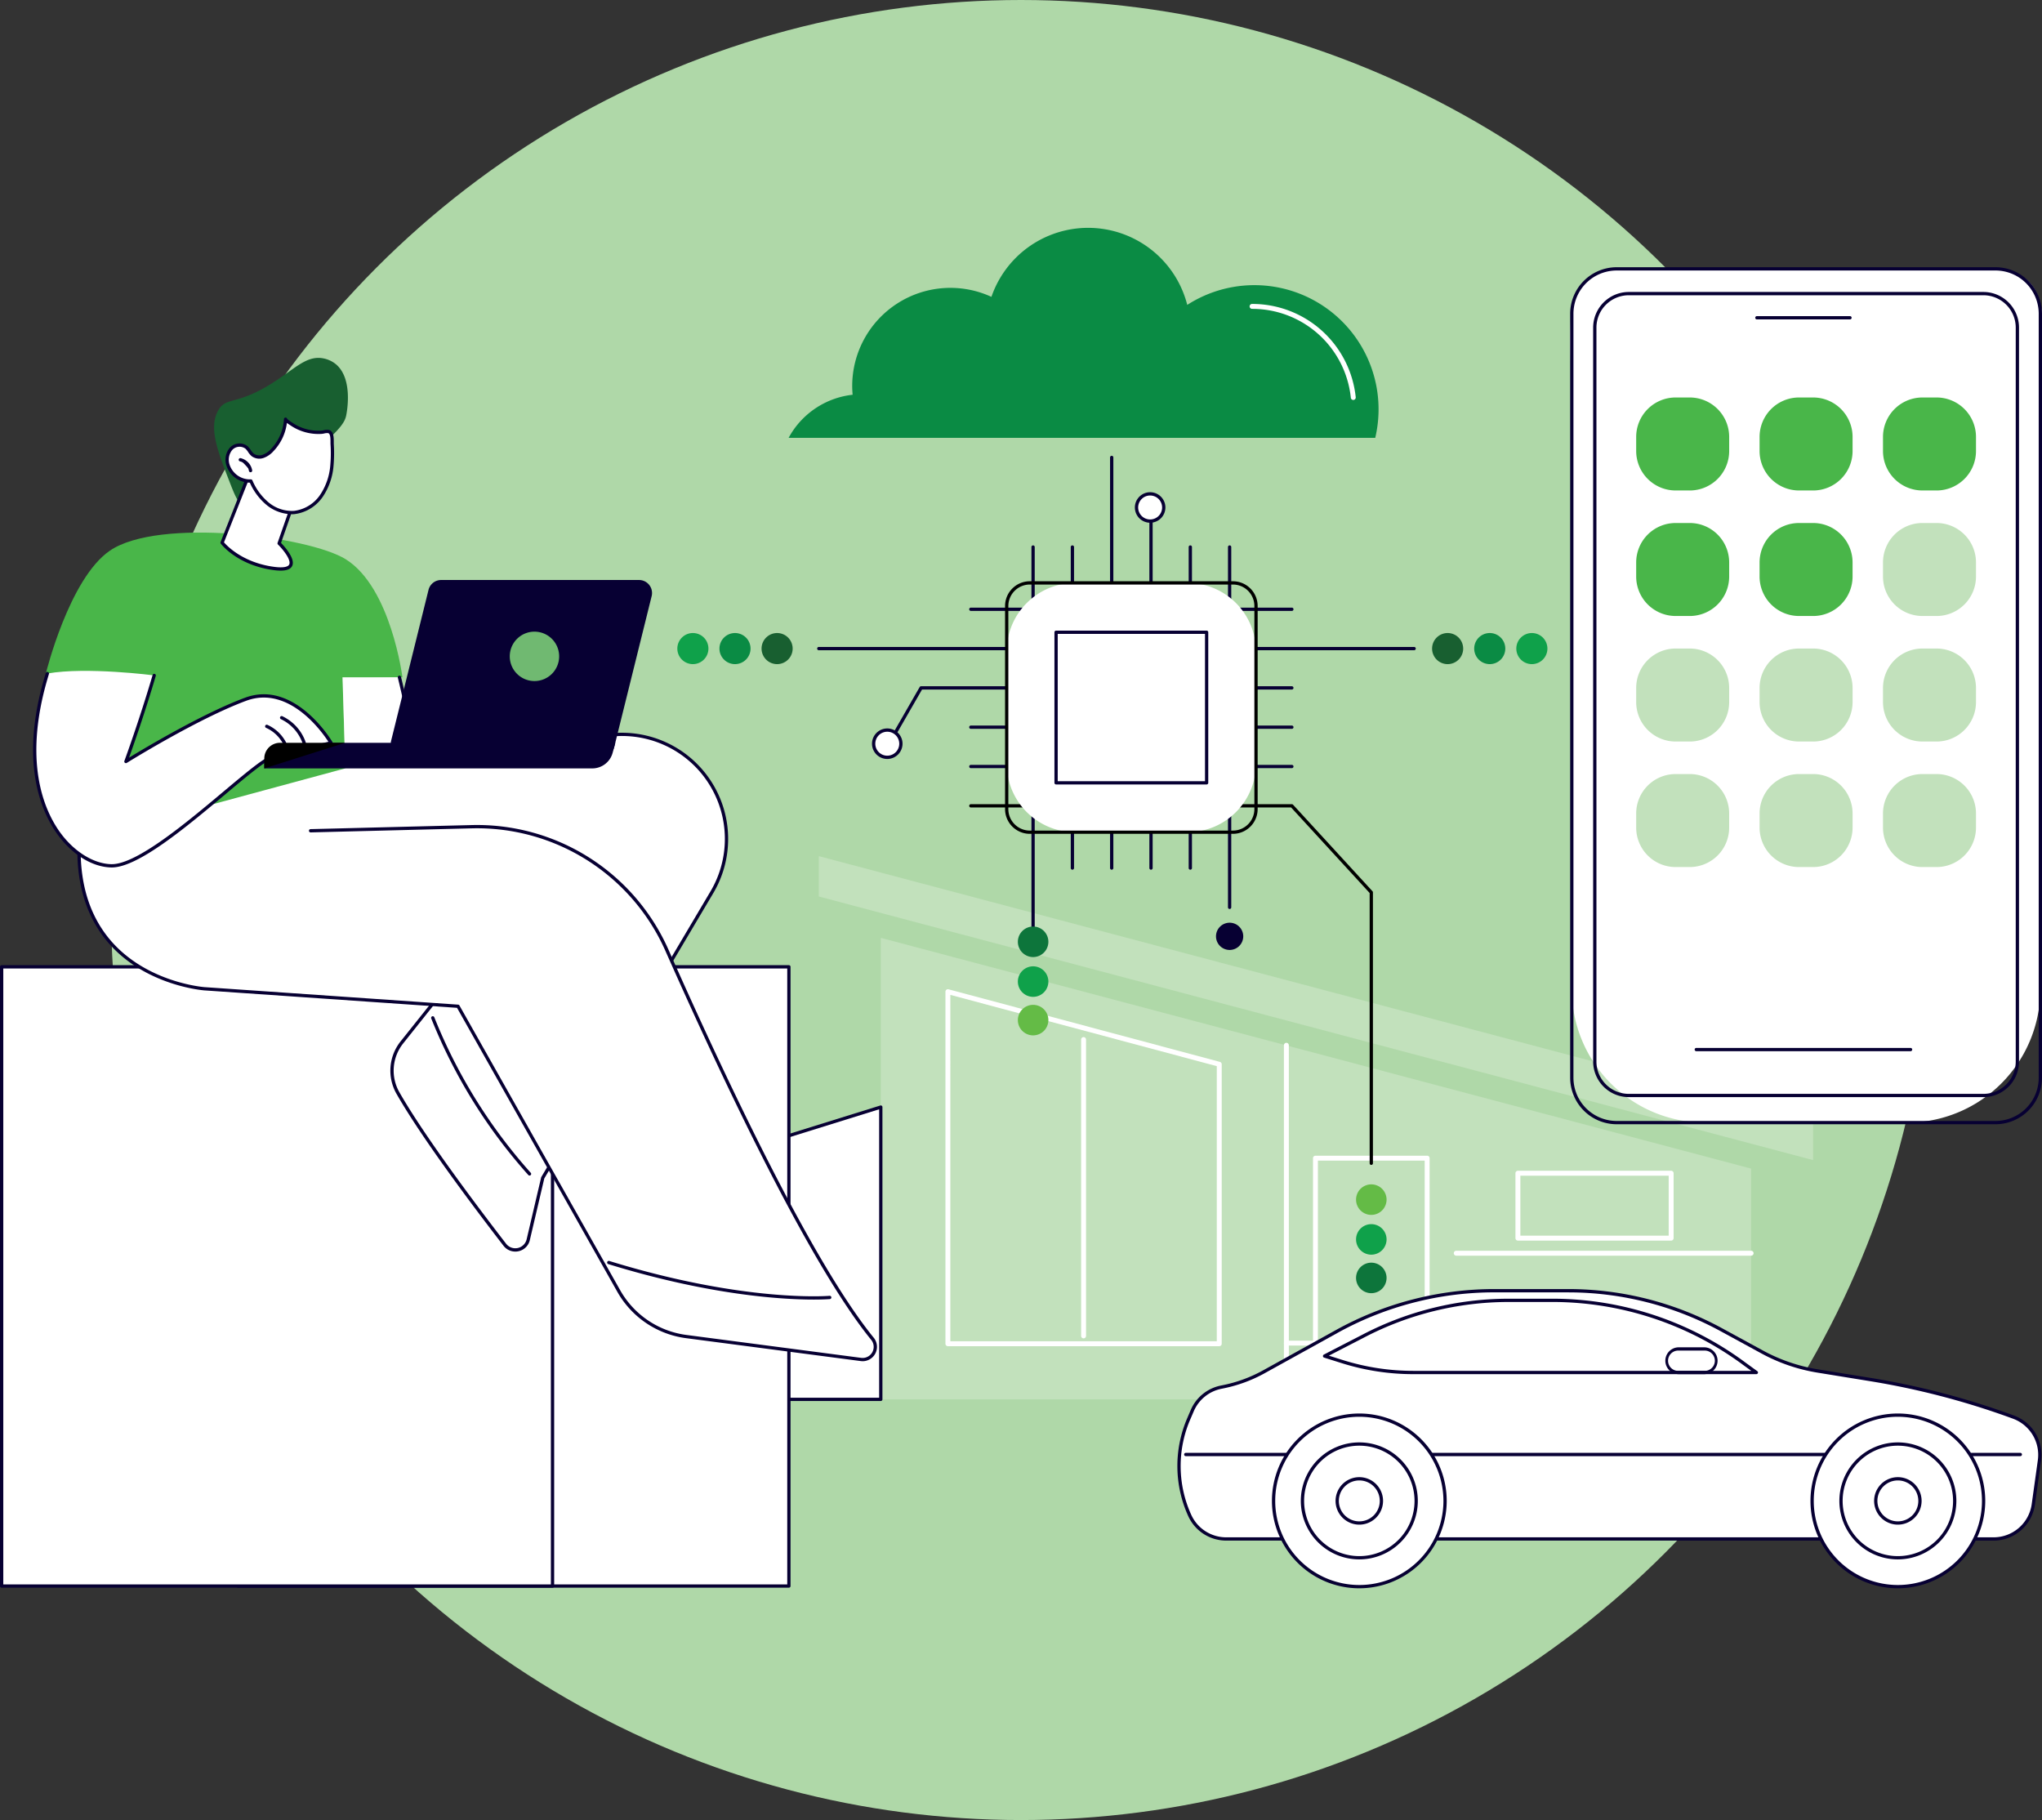 <svg xmlns="http://www.w3.org/2000/svg" xmlns:xlink="http://www.w3.org/1999/xlink" width="482.486" height="430" viewBox="0 0 482.486 430"><rect x="0" y="0" width="482.486" height="430" fill="#333333" stroke="none"/><defs><clipPath id="a"><rect width="482.486" height="321.415" fill="none"/></clipPath></defs><g transform="translate(-22401.16 -3919)"><circle cx="215" cy="215" r="215" transform="translate(22427.404 3919)" fill="#afd8a8"/><g transform="translate(22401.16 3972.834)"><path d="M386.665,254.94H181.025V145.909l205.64,54.515Z" transform="translate(27.091 21.836)" fill="#c2e1bc"/><path d="M168.282,138.648l234.94,62.282v-9.536l-234.94-62.282Z" transform="translate(25.184 19.322)" fill="#c2e1bc"/><path d="M190.149,249.736H120.063V202.49l70.086-21.807Z" transform="translate(17.968 27.04)" fill="#fff"/><g clip-path="url(#a)"><path d="M190.2,250.174H120.113a.388.388,0,0,1-.387-.387V202.54a.386.386,0,0,1,.272-.37l70.086-21.807a.387.387,0,0,1,.5.37v69.053a.388.388,0,0,1-.387.387m-69.7-.775h69.311V181.26L120.5,202.825Z" transform="translate(17.917 26.989)" fill="#070033"/><path d="M264.456,252.29a.582.582,0,0,1-.582-.582V168.083a.582.582,0,1,1,1.163,0v83.626a.582.582,0,0,1-.582.582" transform="translate(39.49 25.067)" fill="#fff"/><path d="M369.041,211.372H299.369a.581.581,0,0,1,0-1.162h69.672a.581.581,0,1,1,0,1.162" transform="translate(44.714 31.459)" fill="#fff"/><path d="M296.826,235.537H270.435a.581.581,0,0,1-.582-.581v-43.7a.582.582,0,0,1,.582-.582h26.391a.581.581,0,0,1,.581.582v43.7a.58.58,0,0,1-.581.581m-25.811-1.162h25.229V191.834H271.015Z" transform="translate(40.384 28.535)" fill="#fff"/><path d="M304.595,229.848H264.456a.581.581,0,1,1,0-1.162h40.139a.581.581,0,1,1,0,1.162" transform="translate(39.49 34.224)" fill="#fff"/><path d="M304.595,233.794H264.456a.581.581,0,1,1,0-1.162h40.139a.581.581,0,1,1,0,1.162" transform="translate(39.49 34.814)" fill="#fff"/><path d="M304.595,237.739H264.456a.581.581,0,1,1,0-1.162h40.139a.581.581,0,1,1,0,1.162" transform="translate(39.49 35.404)" fill="#fff"/><path d="M348.249,210.271H312.042a.581.581,0,0,1-.581-.582V194.352a.58.58,0,0,1,.581-.581h36.207a.581.581,0,0,1,.582.581v15.338a.582.582,0,0,1-.582.582m-35.625-1.162h35.045V194.933H312.623Z" transform="translate(46.611 28.998)" fill="#fff"/><path d="M259.01,240.8H194.893a.58.58,0,0,1-.581-.581V157.045a.581.581,0,0,1,.731-.562l64.117,17.146a.581.581,0,0,1,.43.562V240.22a.58.58,0,0,1-.581.581m-63.536-1.162h62.954v-65L195.474,157.8Z" transform="translate(29.079 23.415)" fill="#fff"/><path d="M222.779,237.473a.582.582,0,0,1-.582-.582V166.908a.582.582,0,1,1,1.163,0v69.984a.582.582,0,0,1-.582.582" transform="translate(33.252 24.891)" fill="#fff"/><rect width="130.165" height="146.294" transform="translate(56.236 174.589)" fill="#fff"/><path d="M179.131,298.594H48.966a.388.388,0,0,1-.387-.387V151.912a.387.387,0,0,1,.387-.387H179.131a.387.387,0,0,1,.387.387V298.207a.388.388,0,0,1-.387.387m-129.777-.775h129.39V152.3H49.354Z" transform="translate(7.27 22.676)" fill="#070033"/><rect width="130.165" height="146.294" transform="translate(0.387 174.589)" fill="#fff"/><path d="M130.552,298.594H.387A.388.388,0,0,1,0,298.207V151.912a.387.387,0,0,1,.387-.387H130.552a.387.387,0,0,1,.387.387V298.207a.388.388,0,0,1-.387.387M.775,297.819h129.39V152.3H.775Z" transform="translate(0 22.676)" fill="#070033"/><path d="M212.373,158a.388.388,0,0,1-.387-.387V65.64a.387.387,0,0,1,.775,0v91.977a.388.388,0,0,1-.387.387" transform="translate(31.724 9.765)" fill="#070033"/><path d="M220.452,141.877a.388.388,0,0,1-.387-.387V65.64a.387.387,0,1,1,.775,0V141.49a.388.388,0,0,1-.387.387" transform="translate(32.933 9.765)" fill="#070033"/><path d="M228.531,144.632a.388.388,0,0,1-.387-.387V47.23a.387.387,0,1,1,.775,0v97.015a.388.388,0,0,1-.387.387" transform="translate(34.142 7.01)" fill="#070033"/><path d="M236.61,143.1a.388.388,0,0,1-.387-.387V57.458a.387.387,0,1,1,.775,0v85.256a.388.388,0,0,1-.387.387" transform="translate(35.351 8.541)" fill="#070033"/><path d="M244.689,141.877a.388.388,0,0,1-.387-.387V65.64a.387.387,0,0,1,.775,0V141.49a.388.388,0,0,1-.387.387" transform="translate(36.561 9.765)" fill="#070033"/><path d="M252.767,151.158a.388.388,0,0,1-.387-.387V65.64a.387.387,0,0,1,.775,0v85.131a.388.388,0,0,1-.387.387" transform="translate(37.769 9.765)" fill="#070033"/><path d="M256.354,146.013a3.218,3.218,0,1,1-3.218-3.218,3.218,3.218,0,0,1,3.218,3.218" transform="translate(37.401 21.37)" fill="#070033"/><path d="M294.2,203.664a.388.388,0,0,1-.387-.387V139.426l-18.555-20.213H199.583a.387.387,0,1,1,0-.775h75.849a.39.39,0,0,1,.285.125l18.772,20.449a.389.389,0,0,1,.1.262v64a.388.388,0,0,1-.387.387" transform="translate(29.81 17.725)"/><path d="M275.432,111.134H199.582a.387.387,0,0,1,0-.775h75.849a.387.387,0,0,1,0,.775" transform="translate(29.81 16.516)" fill="#070033"/><path d="M275.432,103.055H199.582a.387.387,0,0,1,0-.775h75.849a.387.387,0,0,1,0,.775" transform="translate(29.81 15.306)" fill="#070033"/><path d="M183.873,105.931a.381.381,0,0,1-.193-.052.387.387,0,0,1-.143-.529l6.3-10.954a.385.385,0,0,1,.336-.194h87.607a.387.387,0,0,1,0,.775H190.4l-6.191,10.76a.386.386,0,0,1-.336.194" transform="translate(27.459 14.098)" fill="#070033"/><path d="M240.018,57.882a3.218,3.218,0,1,1-3.218-3.218,3.218,3.218,0,0,1,3.218,3.218" transform="translate(34.956 8.181)" fill="#fff"/><path d="M236.85,61.538a3.605,3.605,0,1,1,3.605-3.605,3.61,3.61,0,0,1-3.605,3.605m0-6.436a2.83,2.83,0,1,0,2.83,2.83,2.833,2.833,0,0,0-2.83-2.83" transform="translate(34.906 8.13)" fill="#070033"/><path d="M185.992,106.427a3.218,3.218,0,1,1-3.218-3.218,3.218,3.218,0,0,1,3.218,3.218" transform="translate(26.871 15.446)" fill="#fff"/><path d="M182.824,110.084a3.605,3.605,0,1,1,3.605-3.605,3.61,3.61,0,0,1-3.605,3.605m0-6.436a2.83,2.83,0,1,0,2.83,2.83,2.834,2.834,0,0,0-2.83-2.83" transform="translate(26.821 15.395)" fill="#070033"/><path d="M215.97,147.136a3.218,3.218,0,1,1-3.218-3.218,3.218,3.218,0,0,1,3.218,3.218" transform="translate(31.357 21.538)" fill="#0d753b"/><path d="M212.8,150.793a3.605,3.605,0,1,1,3.605-3.605,3.61,3.61,0,0,1-3.605,3.605m0-6.436a2.83,2.83,0,1,0,2.83,2.83,2.834,2.834,0,0,0-2.83-2.83" transform="translate(31.307 21.487)" fill="#0d753b"/><path d="M215.97,155.313a3.218,3.218,0,1,1-3.218-3.218,3.218,3.218,0,0,1,3.218,3.218" transform="translate(31.357 22.761)" fill="#0fa14a"/><path d="M212.8,158.969a3.605,3.605,0,1,1,3.605-3.605,3.61,3.61,0,0,1-3.605,3.605m0-6.436a2.83,2.83,0,1,0,2.83,2.83,2.834,2.834,0,0,0-2.83-2.83" transform="translate(31.307 22.711)" fill="#0fa14a"/><path d="M215.97,163.229a3.218,3.218,0,1,1-3.218-3.218,3.218,3.218,0,0,1,3.218,3.218" transform="translate(31.357 23.946)" fill="#64bb46"/><path d="M212.8,166.885a3.605,3.605,0,1,1,3.605-3.605,3.61,3.61,0,0,1-3.605,3.605m0-6.436a2.83,2.83,0,1,0,2.83,2.83,2.834,2.834,0,0,0-2.83-2.83" transform="translate(31.307 23.896)" fill="#64bb46"/><path d="M309,86.9H168.334a.387.387,0,1,1,0-.775H309a.387.387,0,1,1,0,.775" transform="translate(25.133 12.889)" fill="#070033"/><path d="M146.555,86.938a3.673,3.673,0,1,1-3.673-3.673,3.673,3.673,0,0,1,3.673,3.673" transform="translate(20.833 12.461)" fill="#0fa14a"/><path d="M155.21,86.938a3.673,3.673,0,1,1-3.673-3.673,3.673,3.673,0,0,1,3.673,3.673" transform="translate(22.128 12.461)" fill="#0a8b44"/><path d="M163.865,86.938a3.673,3.673,0,1,1-3.673-3.673,3.673,3.673,0,0,1,3.673,3.673" transform="translate(23.424 12.461)" fill="#185f30"/><path d="M301.676,86.938A3.674,3.674,0,1,1,298,83.265a3.673,3.673,0,0,1,3.673,3.673" transform="translate(44.047 12.461)" fill="#185f30"/><path d="M310.33,86.938a3.673,3.673,0,1,1-3.673-3.673,3.673,3.673,0,0,1,3.673,3.673" transform="translate(45.342 12.461)" fill="#0a8b44"/><path d="M318.985,86.938a3.673,3.673,0,1,1-3.673-3.673,3.673,3.673,0,0,1,3.673,3.673" transform="translate(46.638 12.461)" fill="#0fa14a"/><path d="M275.432,78.819H199.582a.387.387,0,0,1,0-.775h75.849a.387.387,0,0,1,0,.775" transform="translate(29.81 11.68)" fill="#070033"/><path d="M249.607,131.864H223.1a16.2,16.2,0,0,1-16.2-16.2V89.159a16.2,16.2,0,0,1,16.2-16.2h26.506a16.2,16.2,0,0,1,16.2,16.2v26.506a16.2,16.2,0,0,1-16.2,16.2" transform="translate(30.963 10.919)" fill="#fff"/><path d="M260.4,132.3H212.412a5.855,5.855,0,0,1-5.848-5.848V78.47a5.855,5.855,0,0,1,5.848-5.847H260.4a5.854,5.854,0,0,1,5.847,5.847v47.984A5.854,5.854,0,0,1,260.4,132.3M212.412,73.4a5.078,5.078,0,0,0-5.072,5.072v47.984a5.079,5.079,0,0,0,5.072,5.073H260.4a5.079,5.079,0,0,0,5.072-5.073V78.47A5.078,5.078,0,0,0,260.4,73.4Z" transform="translate(30.913 10.868)"/><rect width="35.57" height="35.57" transform="translate(249.532 95.545)" fill="#fff"/><path d="M252.671,119.116H217.1a.388.388,0,0,1-.387-.387V83.158a.388.388,0,0,1,.387-.387h35.57a.388.388,0,0,1,.387.387v35.57a.388.388,0,0,1-.387.387m-35.183-.775h34.8v-34.8h-34.8Z" transform="translate(32.432 12.387)" fill="#070033"/><path d="M285.474,200.121a3.218,3.218,0,1,1-3.218-3.218,3.218,3.218,0,0,1,3.218,3.218" transform="translate(41.759 29.467)" fill="#64bb46"/><path d="M282.306,203.777a3.605,3.605,0,1,1,3.605-3.605,3.61,3.61,0,0,1-3.605,3.605m0-6.436a2.83,2.83,0,1,0,2.83,2.83,2.834,2.834,0,0,0-2.83-2.83" transform="translate(41.708 29.417)" fill="#64bb46"/><path d="M285.474,208.3a3.218,3.218,0,1,1-3.218-3.218,3.218,3.218,0,0,1,3.218,3.218" transform="translate(41.759 30.691)" fill="#0fa14a"/><path d="M282.306,211.953a3.605,3.605,0,1,1,3.605-3.605,3.61,3.61,0,0,1-3.605,3.605m0-6.436a2.83,2.83,0,1,0,2.83,2.83,2.834,2.834,0,0,0-2.83-2.83" transform="translate(41.708 30.64)" fill="#0fa14a"/><path d="M285.474,216.213a3.218,3.218,0,1,1-3.218-3.218,3.218,3.218,0,0,1,3.218,3.218" transform="translate(41.759 31.875)" fill="#0d753b"/><path d="M282.306,219.869a3.605,3.605,0,1,1,3.605-3.605,3.61,3.61,0,0,1-3.605,3.605m0-6.436a2.83,2.83,0,1,0,2.83,2.83,2.834,2.834,0,0,0-2.83-2.83" transform="translate(41.708 31.825)" fill="#0d753b"/><path d="M354.481,210.13h47.835a31.53,31.53,0,0,0,31.437-31.438V39.864c0-17.292,4.7-31.438-12.593-31.438H336.375c-17.291,0-13.332,14.146-13.332,31.438V178.692a31.531,31.531,0,0,0,31.438,31.438" transform="translate(48.344 1.261)" fill="#fff"/><path d="M423.207,210.568H333.691a11,11,0,0,1-10.985-10.984V19.073A11,11,0,0,1,333.691,8.089h89.517a11,11,0,0,1,10.985,10.984V199.584a11,11,0,0,1-10.985,10.984M333.691,8.864a10.22,10.22,0,0,0-10.209,10.209V199.584a10.22,10.22,0,0,0,10.209,10.209h89.517a10.22,10.22,0,0,0,10.209-10.209V19.073A10.22,10.22,0,0,0,423.207,8.864Z" transform="translate(48.294 1.211)" fill="#070033"/><path d="M351.591,202.966h52.2a23.894,23.894,0,0,0,23.824-23.823V37.334a23.894,23.894,0,0,0-23.824-23.823h-52.2a23.893,23.893,0,0,0-23.823,23.823V179.143a23.893,23.893,0,0,0,23.823,23.823" transform="translate(49.051 2.022)" fill="#fff"/><path d="M419.637,203.4H335.849a8.428,8.428,0,0,1-8.418-8.418V21.593a8.428,8.428,0,0,1,8.418-8.418h83.788a8.428,8.428,0,0,1,8.418,8.418V194.987a8.428,8.428,0,0,1-8.418,8.418M335.849,13.95a7.651,7.651,0,0,0-7.643,7.643V194.987a7.651,7.651,0,0,0,7.643,7.643h83.788a7.651,7.651,0,0,0,7.643-7.643V21.593a7.651,7.651,0,0,0-7.643-7.643Z" transform="translate(49.001 1.972)" fill="#070033"/><path d="M383.132,18.914h-22a.387.387,0,1,1,0-.775h22a.387.387,0,0,1,0,.775" transform="translate(53.986 2.715)" fill="#070033"/><path d="M399.309,169.3H348.68a.387.387,0,0,1,0-.775h50.628a.387.387,0,0,1,0,.775" transform="translate(52.123 25.221)" fill="#070033"/><path d="M348.947,56.828h-3.373a9.324,9.324,0,0,1-9.3-9.3V44.157a9.324,9.324,0,0,1,9.3-9.3h3.374a9.324,9.324,0,0,1,9.3,9.3V47.53a9.324,9.324,0,0,1-9.3,9.3" transform="translate(50.325 5.217)" fill="#49b649"/><path d="M374.309,56.828h-3.373a9.324,9.324,0,0,1-9.3-9.3V44.157a9.324,9.324,0,0,1,9.3-9.3h3.373a9.324,9.324,0,0,1,9.3,9.3V47.53a9.324,9.324,0,0,1-9.3,9.3" transform="translate(54.12 5.217)" fill="#49b649"/><path d="M399.672,56.828H396.3a9.324,9.324,0,0,1-9.3-9.3V44.157a9.324,9.324,0,0,1,9.3-9.3h3.374a9.324,9.324,0,0,1,9.3,9.3V47.53a9.324,9.324,0,0,1-9.3,9.3" transform="translate(57.916 5.217)" fill="#49b649"/><path d="M348.947,82.624h-3.373a9.324,9.324,0,0,1-9.3-9.3V69.953a9.324,9.324,0,0,1,9.3-9.3h3.373a9.324,9.324,0,0,1,9.3,9.3v3.373a9.324,9.324,0,0,1-9.3,9.3" transform="translate(50.325 9.077)" fill="#49b649"/><path d="M374.309,82.624h-3.374a9.325,9.325,0,0,1-9.3-9.3V69.953a9.325,9.325,0,0,1,9.3-9.3h3.372a9.324,9.324,0,0,1,9.3,9.3v3.373a9.324,9.324,0,0,1-9.3,9.3" transform="translate(54.12 9.077)" fill="#49b649"/><path d="M399.672,82.624H396.3a9.324,9.324,0,0,1-9.3-9.3V69.953a9.324,9.324,0,0,1,9.3-9.3h3.374a9.324,9.324,0,0,1,9.3,9.3v3.373a9.324,9.324,0,0,1-9.3,9.3" transform="translate(57.916 9.077)" fill="#c2e1bc"/><path d="M348.947,108.421h-3.373a9.324,9.324,0,0,1-9.3-9.3V95.75a9.324,9.324,0,0,1,9.3-9.3h3.374a9.324,9.324,0,0,1,9.3,9.3v3.373a9.324,9.324,0,0,1-9.3,9.3" transform="translate(50.325 12.938)" fill="#c2e1bc"/><path d="M374.309,108.421h-3.373a9.324,9.324,0,0,1-9.3-9.3V95.75a9.324,9.324,0,0,1,9.3-9.3h3.373a9.324,9.324,0,0,1,9.3,9.3v3.373a9.324,9.324,0,0,1-9.3,9.3" transform="translate(54.12 12.938)" fill="#c2e1bc"/><path d="M399.672,108.421H396.3a9.324,9.324,0,0,1-9.3-9.3V95.75a9.324,9.324,0,0,1,9.3-9.3h3.374a9.324,9.324,0,0,1,9.3,9.3v3.373a9.324,9.324,0,0,1-9.3,9.3" transform="translate(57.916 12.938)" fill="#c2e1bc"/><path d="M348.947,134.217h-3.374a9.324,9.324,0,0,1-9.3-9.3v-3.373a9.324,9.324,0,0,1,9.3-9.3h3.373a9.324,9.324,0,0,1,9.3,9.3v3.373a9.324,9.324,0,0,1-9.3,9.3" transform="translate(50.325 16.798)" fill="#c2e1bc"/><path d="M374.309,134.217h-3.373a9.324,9.324,0,0,1-9.3-9.3v-3.373a9.324,9.324,0,0,1,9.3-9.3h3.373a9.324,9.324,0,0,1,9.3,9.3v3.373a9.324,9.324,0,0,1-9.3,9.3" transform="translate(54.12 16.798)" fill="#c2e1bc"/><path d="M399.672,134.217H396.3a9.324,9.324,0,0,1-9.3-9.3v-3.373a9.324,9.324,0,0,1,9.3-9.3h3.373a9.324,9.324,0,0,1,9.3,9.3v3.373a9.324,9.324,0,0,1-9.3,9.3" transform="translate(57.916 16.798)" fill="#c2e1bc"/><path d="M434.823,277.068H253.454a9.436,9.436,0,0,1-8.578-5.5,28.135,28.135,0,0,1-.283-22.824l.859-2a9.434,9.434,0,0,1,6.789-5.525l.566-.116a33.576,33.576,0,0,0,9.565-3.526l17.278-9.561A76.725,76.725,0,0,1,316.8,218.42h17.53a75.4,75.4,0,0,1,36.089,9.2l9.644,5.257a41.407,41.407,0,0,0,13.181,4.515L405.62,239.4a183.262,183.262,0,0,1,33.7,8.827l.2.074a9.437,9.437,0,0,1,6.1,10.161l-1.457,10.472a9.437,9.437,0,0,1-9.347,8.137" transform="translate(36.263 32.687)" fill="#fff"/><path d="M434.873,277.506H253.5a9.849,9.849,0,0,1-8.929-5.729,28.573,28.573,0,0,1-.286-23.138l.858-2a9.827,9.827,0,0,1,7.068-5.752l.567-.116a33.168,33.168,0,0,0,9.454-3.485l17.278-9.562a77.32,77.32,0,0,1,37.341-9.642h17.53a76.007,76.007,0,0,1,36.274,9.244l9.644,5.257a40.921,40.921,0,0,0,13.058,4.472l12.373,2.008a184.162,184.162,0,0,1,33.777,8.845l.2.075a9.88,9.88,0,0,1,6.35,10.578L444.6,269.036a9.867,9.867,0,0,1-9.732,8.471m-118.02-58.648a76.543,76.543,0,0,0-36.966,9.546l-17.278,9.561a33.919,33.919,0,0,1-9.674,3.566l-.567.116a9.051,9.051,0,0,0-6.509,5.3l-.858,2a27.791,27.791,0,0,0,.278,22.509,9.07,9.07,0,0,0,8.225,5.277H434.873a9.088,9.088,0,0,0,8.964-7.8l1.457-10.472a9.1,9.1,0,0,0-5.849-9.743l-.2-.075a183.322,183.322,0,0,0-33.633-8.807l-12.374-2.008a41.685,41.685,0,0,1-13.3-4.558l-9.644-5.256a75.231,75.231,0,0,0-35.9-9.15Z" transform="translate(36.213 32.637)" fill="#070033"/><path d="M440.944,252.518H243.755a.387.387,0,1,1,0-.775H440.944a.387.387,0,1,1,0,.775" transform="translate(36.421 37.674)" fill="#070033"/><path d="M302.271,264.253a20.261,20.261,0,1,1-20.259-20.26,20.26,20.26,0,0,1,20.259,20.26" transform="translate(39.172 36.514)" fill="#fff"/><path d="M282.061,284.952A20.648,20.648,0,1,1,302.709,264.3a20.671,20.671,0,0,1-20.648,20.648m0-40.521A19.873,19.873,0,1,0,301.934,264.3a19.9,19.9,0,0,0-19.873-19.873" transform="translate(39.121 36.464)" fill="#070033"/><path d="M294.555,263.365a13.434,13.434,0,1,1-13.434-13.434,13.434,13.434,0,0,1,13.434,13.434" transform="translate(40.06 37.403)" fill="#fff"/><path d="M281.172,277.235a13.821,13.821,0,1,1,13.821-13.821,13.837,13.837,0,0,1-13.821,13.821m0-26.867a13.046,13.046,0,1,0,13.046,13.046,13.062,13.062,0,0,0-13.046-13.046" transform="translate(40.01 37.352)" fill="#070033"/><path d="M285.277,262.3a5.224,5.224,0,1,1-5.223-5.223,5.223,5.223,0,0,1,5.223,5.223" transform="translate(41.129 38.472)" fill="#fff"/><path d="M280.1,267.956a5.61,5.61,0,1,1,5.61-5.61,5.616,5.616,0,0,1-5.61,5.61m0-10.446a4.835,4.835,0,1,0,4.835,4.835,4.841,4.841,0,0,0-4.835-4.835" transform="translate(41.079 38.421)" fill="#070033"/><path d="M412.954,264.253a20.26,20.26,0,1,1-20.26-20.26,20.26,20.26,0,0,1,20.26,20.26" transform="translate(55.736 36.514)" fill="#fff"/><path d="M392.744,284.952A20.648,20.648,0,1,1,413.392,264.3a20.671,20.671,0,0,1-20.648,20.648m0-40.521A19.873,19.873,0,1,0,412.617,264.3a19.9,19.9,0,0,0-19.873-19.873" transform="translate(55.685 36.464)" fill="#070033"/><path d="M405.238,263.365A13.434,13.434,0,1,1,391.8,249.931a13.434,13.434,0,0,1,13.434,13.434" transform="translate(56.624 37.403)" fill="#fff"/><path d="M391.855,277.235a13.821,13.821,0,1,1,13.821-13.821,13.837,13.837,0,0,1-13.821,13.821m0-26.867A13.046,13.046,0,1,0,404.9,263.414a13.061,13.061,0,0,0-13.046-13.046" transform="translate(56.574 37.352)" fill="#070033"/><path d="M395.959,262.3a5.223,5.223,0,1,1-5.223-5.223,5.223,5.223,0,0,1,5.223,5.223" transform="translate(57.693 38.472)" fill="#fff"/><path d="M390.786,267.956a5.61,5.61,0,1,1,5.61-5.61,5.616,5.616,0,0,1-5.61,5.61m0-10.446a4.835,4.835,0,1,0,4.835,4.835,4.841,4.841,0,0,0-4.835-4.835" transform="translate(57.643 38.421)" fill="#070033"/><path d="M374.252,237.45H293.133a55.85,55.85,0,0,1-16.764-2.589l-4.133-1.3,9.088-4.688a74.664,74.664,0,0,1,34.321-8.469H326.53a76.261,76.261,0,0,1,44.9,15Z" transform="translate(40.741 32.984)" fill="#fff"/><path d="M374.3,237.888H293.185A56.242,56.242,0,0,1,276.3,235.28l-4.134-1.3a.388.388,0,0,1-.06-.714l9.088-4.689a74.611,74.611,0,0,1,34.5-8.512H326.58a76.608,76.608,0,0,1,45.132,15.074l2.819,2.045a.387.387,0,0,1-.228.7m-101-4.363,3.235,1.016a55.488,55.488,0,0,0,16.649,2.572H373.11l-1.853-1.345a75.836,75.836,0,0,0-44.677-14.926H315.7a73.849,73.849,0,0,0-34.142,8.426Z" transform="translate(40.691 32.934)" fill="#070033"/><path d="M351.438,236.394h-6a3.171,3.171,0,1,1,0-6.343h6a3.171,3.171,0,1,1,0,6.343m-6-5.568a2.4,2.4,0,1,0,0,4.793h6a2.4,2.4,0,1,0,0-4.793Z" transform="translate(51.222 34.428)" fill="#070033"/><path d="M135.931,104.329l-48.615,6.739-36-.168c-6.117,21.818,64.624,30.078,64.624,30.078L87.37,176.826a10.749,10.749,0,0,0-.957,12.021c6,10.531,18.72,27.384,25.241,35.83a3.138,3.138,0,0,0,5.538-1.2l3.427-14.618,39.97-67.475c10.545-17.8-4.161-39.9-24.658-37.053" transform="translate(7.624 15.576)" fill="#fff"/><path d="M114.171,226.336a3.492,3.492,0,0,1-2.774-1.373c-6.885-8.92-19.325-25.441-25.271-35.875a11.084,11.084,0,0,1,.989-12.455l28.144-35.306a267.068,267.068,0,0,1-27-4.96C68.945,131.7,56.911,125.99,52.489,119.4a9.963,9.963,0,0,1-1.495-8.55.389.389,0,0,1,.375-.283h0l35.97.168,48.588-6.736a25.09,25.09,0,0,1,25.045,37.634l-39.94,67.425-3.414,14.559a3.5,3.5,0,0,1-2.687,2.641,3.572,3.572,0,0,1-.761.083m-62.505-115a9.233,9.233,0,0,0,1.468,7.626c10.307,15.373,62.379,21.617,62.9,21.679a.386.386,0,0,1,.258.625L87.724,177.116A10.31,10.31,0,0,0,86.8,188.7c5.924,10.393,18.338,26.881,25.211,35.785a2.75,2.75,0,0,0,4.854-1.054l3.427-14.617a.4.4,0,0,1,.044-.109l39.971-67.477a24.316,24.316,0,0,0-24.274-36.472l-.053-.383.053.383L87.42,111.5c-.02,0-.029,0-.056,0Z" transform="translate(7.573 15.526)" fill="#070033"/><path d="M111.86,199.655a.385.385,0,0,1-.289-.129,124.878,124.878,0,0,1-22.936-36.984.387.387,0,1,1,.72-.287,124.122,124.122,0,0,0,22.793,36.754.387.387,0,0,1-.031.547.381.381,0,0,1-.258.1" transform="translate(13.26 24.245)" fill="#070033"/><path d="M109.259,160.462h0l-13.266-.049a.388.388,0,0,1,0-.776h0l13.265.051a.387.387,0,0,1,0,.775" transform="translate(14.308 23.89)"/><path d="M70.939,126.529l38-.957a49.231,49.231,0,0,1,46.253,29.277c13.242,29.885,33.9,73.747,48.526,91.708a3.007,3.007,0,0,1-2.722,4.883l-41.335-5.418a21.41,21.41,0,0,1-15.859-10.7l-38.008-67.326s-58.777-4.061-59.879-4.131c0,0-39.055-2.588-27.554-48.337l49.975-9.2,11.643,2.122Z" transform="translate(2.43 15.912)" fill="#fff"/><path d="M201.463,251.9a3.593,3.593,0,0,1-.468-.031l-41.335-5.418a21.9,21.9,0,0,1-16.147-10.894l-37.905-67.144c-3.844-.266-58.613-4.049-59.667-4.116-.155-.01-15.489-1.158-24.137-13.039-6.3-8.649-7.564-20.687-3.769-35.78a.388.388,0,0,1,.306-.287L68.317,106a.4.4,0,0,1,.139,0L80.1,108.118a.387.387,0,0,1-.139.762l-11.572-2.108-49.66,9.141c-3.662,14.747-2.415,26.485,3.7,34.893,8.437,11.592,23.409,12.712,23.56,12.722,1.089.069,59.292,4.09,59.88,4.131a.388.388,0,0,1,.31.2l38.008,67.325a21.119,21.119,0,0,0,15.573,10.507l41.333,5.419a2.62,2.62,0,0,0,2.373-4.254c-14.34-17.613-34.333-59.641-48.58-91.8A48.691,48.691,0,0,0,109,126.01l-38,.957a.388.388,0,0,1-.02-.775l38-.957A49.472,49.472,0,0,1,155.6,154.743c14.228,32.111,34.187,74.073,48.472,91.619a3.4,3.4,0,0,1-2.605,5.542" transform="translate(2.38 15.862)" fill="#070033"/><path d="M173.594,221.431c-7.242,0-24.435-.954-48.541-8.381a.387.387,0,1,1,.228-.74c32.129,9.9,51.863,8.255,52.057,8.235a.388.388,0,1,1,.07.773c-.049,0-1.361.114-3.815.114" transform="translate(18.674 31.77)" fill="#070033"/><path d="M24.409,133.413,31.776,100.8l-22.327-5s5.467-22.264,15.059-28.88c11.528-7.95,47.044-3.449,55.777,2.007,10.709,6.69,13.387,27.877,13.387,27.877l-14.056.278s.332,17.292.537,21.248Z" transform="translate(1.414 9.372)" fill="#49b649"/><path d="M83.846,92.361c2.553,10.532,4.093,19.768,4.093,19.768H71.033l-.645-19.768Z" transform="translate(10.534 13.822)" fill="#fff"/><path d="M87.905,112.567H71a.387.387,0,1,1,0-.775H87.445c-.343-1.98-1.8-10.2-4.01-19.29a.387.387,0,0,1,.753-.183c2.528,10.425,4.084,19.7,4.1,19.8a.387.387,0,0,1-.382.451" transform="translate(10.567 13.772)" fill="#070033"/><path d="M131.815,111.872h-77.5v-2.334a3.716,3.716,0,0,1,3.717-3.716h79.231l-.637,2.363a4.983,4.983,0,0,1-4.812,3.687" transform="translate(8.129 15.837)" fill="#070033"/><path d="M130.137,114.141H83.38A3.072,3.072,0,0,1,80.4,110.33L89.234,74.7a3.073,3.073,0,0,1,2.983-2.333h46.755a3.072,3.072,0,0,1,2.983,3.811l-8.836,35.633a3.073,3.073,0,0,1-2.983,2.333" transform="translate(12.018 10.829)" fill="#070033"/><path d="M116.439,88.814a5.835,5.835,0,1,1-5.836-5.832,5.834,5.834,0,0,1,5.836,5.832" transform="translate(15.679 12.418)" fill="#70b971"/><path d="M35.372,92.113c-3.226,10.95-6.684,20.343-6.684,20.343S45.3,102.072,56.956,97.749,77.14,108.035,77.14,108.035l-13.515,3.311c-3.887-.01-28.544,25.928-38.377,25.752S.833,121.688,10.127,91.667c9.221-1.636,25.245.446,25.245.446" transform="translate(1.071 13.624)" fill="#fff"/><path d="M25.4,137.455h-.107c-4.486-.08-9.249-3.009-12.739-7.834-3.8-5.256-9.217-17.2-2.745-38.1a.387.387,0,0,1,.739.229c-6.37,20.582-1.084,32.277,2.634,37.417,3.3,4.56,7.945,7.438,12.125,7.513H25.4c5.945,0,17.748-9.9,26.38-17.146,6.483-5.439,10.256-8.542,11.845-8.605l12.953-3.173c-1.547-2.386-9.366-13.41-19.437-9.674-11.484,4.258-28.032,14.567-28.2,14.671a.387.387,0,0,1-.569-.462c.034-.094,3.491-9.506,6.676-20.318a.388.388,0,0,1,.744.218c-2.575,8.742-5.327,16.571-6.314,19.322,3.7-2.256,17.424-10.462,27.39-14.158C68.7,92.968,77.442,107.66,77.528,107.809a.389.389,0,0,1,.023.347.393.393,0,0,1-.266.225l-13.515,3.31c-.03.008-.071,0-.093.012h0c-1.354,0-6.231,4.093-11.4,8.426-9.206,7.723-20.651,17.326-26.879,17.326" transform="translate(1.018 13.655)" fill="#070033"/><path d="M59.582,107.98a.386.386,0,0,1-.366-.26,8.441,8.441,0,0,0-4.5-4.872.387.387,0,1,1,.312-.709,9.226,9.226,0,0,1,4.921,5.326.386.386,0,0,1-.238.493.382.382,0,0,1-.128.022" transform="translate(8.154 15.28)" fill="#070033"/><path d="M63.366,107.392a.388.388,0,0,1-.371-.277,9.908,9.908,0,0,0-5.2-6.039.388.388,0,1,1,.33-.7,10.692,10.692,0,0,1,5.614,6.519.388.388,0,0,1-.26.483.415.415,0,0,1-.112.016" transform="translate(8.616 15.016)" fill="#070033"/><path d="M54.317,111.872v-2.334a3.717,3.717,0,0,1,3.717-3.716h15.4Z" transform="translate(8.129 15.837)"/><path d="M47.448,55.463c-2.634-6.8-4.746-12.263-2.486-16.317,1.762-3.158,4.03-1.281,11.632-5.764,6.17-3.639,9-7.4,13.269-6.536a6.738,6.738,0,0,1,2.7,1.2c4.334,3.3,2.82,11.284,2.73,11.849-.4,2.507-1.339,4.826-24.371,21.769-1.352-.717-2.059-2.545-3.474-6.2" transform="translate(6.585 3.999)" fill="#185f30"/><path d="M52.369,49.885l-6.72,17.023s3.767,4.966,12.215,6.1,1.26-5.933,1.26-5.933L63.2,55.4Z" transform="translate(6.832 7.465)" fill="#fff"/><path d="M59.542,73.566a12.97,12.97,0,0,1-1.68-.125c-8.51-1.14-12.314-6.04-12.471-6.248a.388.388,0,0,1-.052-.376l6.72-17.024a.385.385,0,0,1,.223-.22.39.39,0,0,1,.313.017L63.43,55.106a.386.386,0,0,1,.19.473l-4,11.444c.785.8,3.465,3.735,2.63,5.441-.361.738-1.252,1.1-2.709,1.1m-13.4-6.678c.739.856,4.51,4.806,11.822,5.784,2.008.27,3.283.075,3.588-.548.51-1.042-1.355-3.451-2.652-4.724a.389.389,0,0,1-.093-.4l3.969-11.352L52.624,50.475Z" transform="translate(6.781 7.415)" fill="#070033"/><path d="M71.449,50.094a15.077,15.077,0,0,1-2.472,7.3,9.128,9.128,0,0,1-6.438,3.956A8.985,8.985,0,0,1,56.266,59.3a14.176,14.176,0,0,1-3.974-5.388A5.446,5.446,0,0,1,46.9,50.192a4.03,4.03,0,0,1,.681-3.84,2.729,2.729,0,0,1,3.662-.382c.584.51.878,1.3,1.483,1.781a2.667,2.667,0,0,0,2.463.341,5.387,5.387,0,0,0,2.12-1.447,11.383,11.383,0,0,0,3.185-7.32c-.013.258,1.165.984,1.37,1.126a10.943,10.943,0,0,0,1.642.93,11.425,11.425,0,0,0,3.578.98,11.133,11.133,0,0,0,1.888.04,5.984,5.984,0,0,1,1.695-.162c1.014.276.791,2.2.833,2.983a32.819,32.819,0,0,1-.046,4.872" transform="translate(6.988 5.885)" fill="#fff"/><path d="M61.942,61.817a9.575,9.575,0,0,1-5.867-2.16A14.306,14.306,0,0,1,52.1,54.362a5.822,5.822,0,0,1-5.518-4.009,4.372,4.372,0,0,1,.762-4.212,3.11,3.11,0,0,1,4.2-.413,4.861,4.861,0,0,1,.773.934,3.865,3.865,0,0,0,.7.836,2.268,2.268,0,0,0,2.1.275,4.92,4.92,0,0,0,1.961-1.349,11.018,11.018,0,0,0,3.075-7.067.387.387,0,0,1,.765-.069,5.566,5.566,0,0,0,1.066.8c.066.043.116.076.147.1a10.58,10.58,0,0,0,1.583.9,11.015,11.015,0,0,0,3.457.947,10.862,10.862,0,0,0,1.822.038,4.9,4.9,0,0,0,.535-.085,2.947,2.947,0,0,1,1.286-.064c1.124.306,1.117,1.844,1.113,2.861,0,.183,0,.345.006.476a33.014,33.014,0,0,1-.047,4.929,15.318,15.318,0,0,1-2.541,7.489,9.524,9.524,0,0,1-6.72,4.118c-.226.021-.454.03-.683.03m-9.6-8.24a.387.387,0,0,1,.354.23,13.7,13.7,0,0,0,3.862,5.242,8.606,8.606,0,0,0,6,1.966,8.744,8.744,0,0,0,6.156-3.8,14.561,14.561,0,0,0,2.4-7.114,32.274,32.274,0,0,0,.045-4.815c-.008-.141-.007-.32-.007-.52,0-.732.009-1.961-.541-2.111a2.515,2.515,0,0,0-.934.077,5.025,5.025,0,0,1-.635.1,11.553,11.553,0,0,1-1.952-.04,11.819,11.819,0,0,1-3.7-1.013,11.447,11.447,0,0,1-1.7-.963l-.132-.087c-.285-.186-.518-.346-.707-.485a11.822,11.822,0,0,1-3.219,6.719,5.663,5.663,0,0,1-2.277,1.545,3.043,3.043,0,0,1-2.825-.408,4.469,4.469,0,0,1-.852-1,4.138,4.138,0,0,0-.644-.791,2.346,2.346,0,0,0-3.12.348,3.65,3.65,0,0,0-.6,3.466,5.072,5.072,0,0,0,5,3.451h.025M71.5,50.143h0ZM60.927,39.393h0Z" transform="translate(6.937 5.835)" fill="#070033"/><path d="M49.407,47.66a3.226,3.226,0,0,1,2.4,2.558Z" transform="translate(7.394 7.132)" fill="#070033"/><path d="M51.857,50.656a.387.387,0,0,1-.382-.324,2.825,2.825,0,0,0-2.1-2.244.388.388,0,1,1,.174-.755,3.616,3.616,0,0,1,2.695,2.873.389.389,0,0,1-.32.446.4.4,0,0,1-.063,0" transform="translate(7.344 7.082)" fill="#070033"/><path d="M162.077,49.617a19.657,19.657,0,0,1,15.129-10.189c-.06-.677-.1-1.361-.1-2.053A23.2,23.2,0,0,1,210,16.3a24.166,24.166,0,0,1,46.269,1.9,29.334,29.334,0,0,1,44.418,31.412Z" transform="translate(24.255)" fill="#0a8b44"/><path d="M281.321,38.319a.581.581,0,0,1-.577-.521,23.418,23.418,0,0,0-23.356-21,.582.582,0,0,1,0-1.163A24.578,24.578,0,0,1,281.9,37.678a.58.58,0,0,1-.517.638.526.526,0,0,1-.061,0" transform="translate(38.432 2.339)" fill="#fff"/></g></g></g></svg>